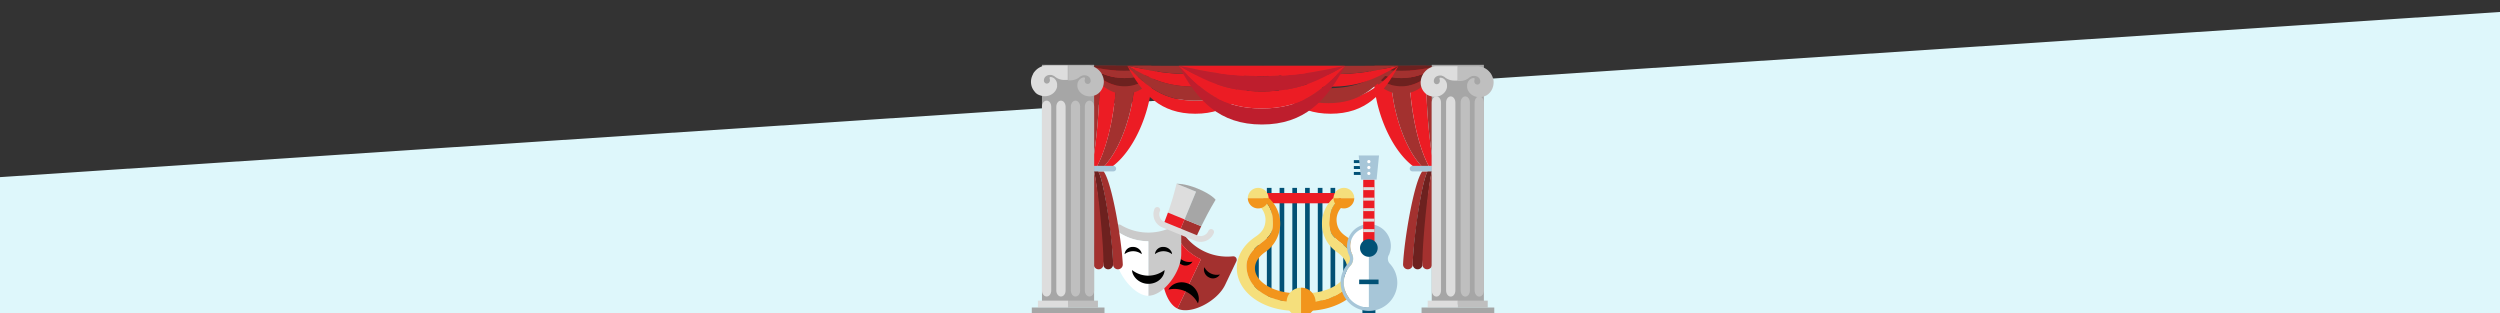 <svg id="Layer_1" data-name="Layer 1" xmlns="http://www.w3.org/2000/svg" viewBox="0 0 1260 158"><rect x="0" y="0" width="1260" height="158" fill="#333333" stroke="none"/><defs><style>.cls-1{fill:#def7fb;}.cls-2{fill:#a3312f;}.cls-3{fill:#ec1c24;}.cls-4{fill:#cacaca;}.cls-5{fill:#fff;}.cls-6{fill:#ddd;}.cls-7{fill:#a6a6a6;}.cls-8{fill:#015176;}.cls-9{fill:#f5df7c;}.cls-10{fill:#f2951c;}.cls-11{fill:#a7c6d8;}.cls-12{fill:#6d211f;}.cls-13{fill:#be1e2d;}.cls-14{fill:#bfbfbf;}</style></defs><polygon class="cls-1" points="1260 158 0 158 0 89.27 1260 6.04 1260 158"/><path class="cls-2" d="M622.32,129.35a1.73,1.73,0,0,0-.83-.16h-.13a26.91,26.91,0,0,1-14.24-2.41,26.56,26.56,0,0,1-10.92-9.37.43.43,0,0,0-.09-.1,1.69,1.69,0,0,0-.65-.53,1.76,1.76,0,0,0-2.33.82l-.07.14-.36.77a26.63,26.63,0,0,0,12.55,12.19l-11.84,24.86c6.88,3.22,20.14-3.74,24.06-12l5.62-11.8.07-.14A1.74,1.74,0,0,0,622.32,129.35Z"/><path class="cls-3" d="M592.7,118.51l-5.25,11c-3.92,8.22-.54,23,6,26l11.84-24.86A26.63,26.63,0,0,1,592.7,118.51Z"/><path d="M599.32,143.15c-4.58-2.15-9,0-10.4,2.81a13.27,13.27,0,0,1,8.62.92,13.14,13.14,0,0,1,6.2,6C605.05,150.14,603.61,145.16,599.32,143.15Z"/><path d="M609.36,139.82a4.12,4.12,0,0,0,5.48-1.48,7,7,0,0,1-4.54-.49,6.9,6.9,0,0,1-3.27-3.17C606.34,136.13,607.1,138.76,609.36,139.82Z"/><path d="M595.54,133.35a4.12,4.12,0,0,0,5.48-1.48,7,7,0,0,1-4.54-.49,6.9,6.9,0,0,1-3.27-3.17C592.51,129.66,593.27,132.29,595.54,133.35Z"/><path class="cls-4" d="M593.6,113.16a1.75,1.75,0,0,0-.82.21.31.31,0,0,0-.12,0,27.05,27.05,0,0,1-27.82,0,.52.52,0,0,0-.13-.06,1.8,1.8,0,0,0-.81-.2,1.73,1.73,0,0,0-1.75,1.73v1a26.87,26.87,0,0,0,16.6,5.71v27.5c7.6,0,16.6-11.92,16.6-21v-13.2A1.73,1.73,0,0,0,593.6,113.16Z"/><path class="cls-5" d="M562.15,115.89v12.2c0,9.09,9.41,21,16.6,21V121.6A26.87,26.87,0,0,1,562.15,115.89Z"/><path d="M578.75,143.05c5.07,0,8.19-3.79,8.19-6.94a13.3,13.3,0,0,1-16.38,0C570.56,139.16,574,143.05,578.75,143.05Z"/><path d="M571.11,124.45a4.09,4.09,0,0,0-4.33,3.66,7,7,0,0,1,8.65,0C575.43,126.5,573.61,124.45,571.11,124.45Z"/><path d="M586.39,124.45a4.09,4.09,0,0,0-4.32,3.66,7,7,0,0,1,8.64,0C590.71,126.5,588.9,124.45,586.39,124.45Z"/><path class="cls-2" d="M594.75,116l8.21,3.36s.89-2.1,2.46-5.34L597,110.57Z"/><path class="cls-6" d="M602.81,96.61l-9.84-4a142.65,142.65,0,0,1-4.33,14.56l8.37,3.42Z"/><path class="cls-7" d="M603.49,95c-6.43-2.63-10.52-2.4-10.52-2.4l9.84,4-5.8,14,8.41,3.44c1.71-3.51,4.22-8.37,7.24-13.37C612.66,100.64,610.6,97.89,603.49,95Z"/><path class="cls-3" d="M588.64,107.15c-1.21,3.39-2.09,5.49-2.09,5.49l8.2,3.35,2.26-5.42Z"/><path class="cls-6" d="M602.37,121.37l-16.59-6.78a7.13,7.13,0,0,1-3.91-9.32,1.48,1.48,0,0,1,1.93-.79,1.46,1.46,0,0,1,.8,1.91,4.2,4.2,0,0,0,2.3,5.49l16.59,6.78a4.26,4.26,0,0,0,5.54-2.29,1.47,1.47,0,0,1,1.93-.79,1.45,1.45,0,0,1,.8,1.91A7.22,7.22,0,0,1,602.37,121.37Z"/><rect class="cls-8" x="657.76" y="94.69" width="2.35" height="57.55"/><rect class="cls-8" x="664.17" y="94.69" width="2.35" height="57.55"/><rect class="cls-8" x="670.59" y="94.69" width="2.35" height="57.55"/><rect class="cls-8" x="638.5" y="94.69" width="2.35" height="57.55"/><rect class="cls-8" x="644.92" y="94.69" width="2.35" height="57.55"/><rect class="cls-8" x="651.34" y="94.69" width="2.35" height="57.55"/><rect class="cls-3" x="637.14" y="97.28" width="38.71" height="5.18"/><rect class="cls-8" x="677.01" y="122.25" width="2.35" height="23.89"/><rect class="cls-8" x="632.08" y="123.47" width="2.35" height="23.86"/><path class="cls-9" d="M628.27,133.92c0-5.08,3.66-8.76,8.48-12.38a26.75,26.75,0,0,0,2.6-2.42c2.63-2.9,2.26-6.61,2.1-8.84a14,14,0,0,0-5-10l-2.81,2.78a9.43,9.43,0,0,1,4.18,7.46c0,5.33-3.14,7.5-5.46,9.07v0c-5.81,4.06-9,9.58-9,15.56,0,12.06,13,21.52,29.59,21.52v-4.52C639.05,152,628.27,144.83,628.27,133.92Z"/><path class="cls-10" d="M632.48,135.22c0-4,3.25-6.84,5.19-8.18l0,0a17.36,17.36,0,0,0,.43-28.34l-1.66,1.65a14,14,0,0,1,5,10c.16,2.23.53,5.94-2.1,8.84a26.75,26.75,0,0,1-2.6,2.42c-4.82,3.62-8.48,7.3-8.48,12.38,0,10.91,10.78,18.12,24.64,18.3v-4.55C641.83,147.67,632.48,142,632.48,135.22Z"/><path class="cls-10" d="M683.18,133.92c0-5.08-3.66-8.76-8.49-12.38a25.49,25.49,0,0,1-2.59-2.42c-2.63-2.9-2.26-6.61-2.1-8.84a14,14,0,0,1,5-10l2.8,2.78a9.45,9.45,0,0,0-4.18,7.46c0,5.33,3.14,7.5,5.47,9.07l0,0c5.82,4.06,9,9.58,9,15.56,0,12.06-13,21.52-29.58,21.52v-4.52C672.4,152,683.18,144.83,683.18,133.92Z"/><path class="cls-9" d="M679,135.22c0-4-3.26-6.84-5.19-8.18v0a17.37,17.37,0,0,1-.42-28.34l1.66,1.65a14,14,0,0,0-5,10c-.16,2.23-.53,5.94,2.1,8.84a25.49,25.49,0,0,0,2.59,2.42c4.83,3.62,8.49,7.3,8.49,12.38,0,10.91-10.78,18.12-24.64,18.3v-4.55C669.61,147.67,679,142,679,135.22Z"/><path class="cls-10" d="M634.12,105.05a5.2,5.2,0,0,0,5.23-5.18H628.9A5.2,5.2,0,0,0,634.12,105.05Z"/><path class="cls-9" d="M634.12,94.69a5.2,5.2,0,0,0-5.22,5.18h10.45A5.2,5.2,0,0,0,634.12,94.69Z"/><path class="cls-9" d="M655.72,145a7.27,7.27,0,1,0,0,14.54h0V145Z"/><path class="cls-10" d="M663.06,152.24a7.3,7.3,0,0,0-7.34-7.27v14.54A7.3,7.3,0,0,0,663.06,152.24Z"/><path class="cls-10" d="M677.32,105.05a5.2,5.2,0,0,1-5.22-5.18h10.45A5.2,5.2,0,0,1,677.32,105.05Z"/><path class="cls-9" d="M677.32,94.69a5.2,5.2,0,0,1,5.23,5.18H672.1A5.2,5.2,0,0,1,677.32,94.69Z"/><rect class="cls-8" x="686.66" y="154.96" width="6.54" height="3.62"/><path class="cls-5" d="M680.5,124a9.34,9.34,0,0,0,1,4.15,5.44,5.44,0,0,1,.48,2.21,5.36,5.36,0,0,1-1.18,3.36,12.41,12.41,0,0,0-3.53,8.69A12.58,12.58,0,0,0,689.9,155V114.7A9.37,9.37,0,0,0,680.5,124Z"/><path class="cls-11" d="M700.29,132.7a3.69,3.69,0,0,1-.8-2.32,3.79,3.79,0,0,1,.5-1.89l.27-.47,0-.14A10.78,10.78,0,0,0,701,124a11.05,11.05,0,0,0-22.1,0,10.81,10.81,0,0,0,1.15,4.85,3.67,3.67,0,0,1,.33,1.51,3.75,3.75,0,0,1-.78,2.29,14,14,0,0,0-3.94,9.76,14.29,14.29,0,0,0,28.58,0A14.08,14.08,0,0,0,700.29,132.7Zm-23,9.73a12.41,12.41,0,0,1,3.53-8.69,5.36,5.36,0,0,0,1.18-3.36,5.44,5.44,0,0,0-.48-2.21,9.28,9.28,0,0,1,8.4-13.47V155A12.58,12.58,0,0,1,677.27,142.43Z"/><rect class="cls-8" x="682.34" y="80.7" width="4.88" height="1.49"/><rect class="cls-8" x="682.34" y="83.68" width="4.88" height="1.49"/><rect class="cls-8" x="682.34" y="86.67" width="4.88" height="1.49"/><rect class="cls-3" x="687.06" y="90.53" width="5.68" height="33.04"/><path class="cls-8" d="M694.35,124.94a4.45,4.45,0,1,1-4.45-4.41A4.43,4.43,0,0,1,694.35,124.94Z"/><polygon class="cls-11" points="693.8 90.53 686.01 90.53 684.78 78.37 695.03 78.37 693.8 90.53"/><rect class="cls-6" x="687.06" y="94.33" width="5.68" height="1.49"/><rect class="cls-6" x="687.06" y="99.62" width="5.68" height="1.49"/><rect class="cls-6" x="687.06" y="104.91" width="5.68" height="1.49"/><rect class="cls-6" x="687.06" y="110.2" width="5.68" height="1.49"/><rect class="cls-6" x="687.06" y="115.49" width="5.68" height="1.49"/><rect class="cls-8" x="685.02" y="140.9" width="9.77" height="2.32"/><path class="cls-5" d="M690.71,81.45a.81.81,0,1,1-.81-.8A.8.8,0,0,1,690.71,81.45Z"/><path class="cls-5" d="M690.71,84.42a.81.81,0,1,1-.81-.8A.8.8,0,0,1,690.71,84.42Z"/><path class="cls-5" d="M690.7,87.41a.78.78,0,0,1-.8.79.79.79,0,0,1-.8-.79.8.8,0,0,1,.8-.8A.79.79,0,0,1,690.7,87.41Z"/><path class="cls-2" d="M719.47,86.38h-2.66c-4.31,5.72-9.14,35-9.67,46.9h0v0h0a2.45,2.45,0,0,0,4.9,0h0C712,125,716.13,92.6,719.47,86.38Z"/><path class="cls-3" d="M692.42,38.44a43.75,43.75,0,0,1,.35-5.28h8.66a51.11,51.11,0,0,0-.29,5.28c0,14.15,5.7,34.86,15.24,45.18H712C700,74.37,692.42,53.33,692.42,38.44Z"/><path class="cls-2" d="M710.46,38.44c0,13.38,3.48,33.75,9.6,45.18h-3.68c-9.54-10.32-15.24-31-15.24-45.18a51.11,51.11,0,0,1,.29-5.28h9.23C710.54,34.91,710.46,36.66,710.46,38.44Z"/><path class="cls-3" d="M710.66,33.16h8.17c-.05,1.75-.08,3.51-.08,5.28,0,12.79,1.38,33,3.94,45.18h-2.63c-6.12-11.43-9.6-31.8-9.6-45.18C710.46,36.66,710.54,34.91,710.66,33.16Z"/><path class="cls-2" d="M718.75,38.44c0-1.77,0-3.53.08-5.28h5.54V83.62h-1.68C720.13,71.44,718.75,51.23,718.75,38.44Z"/><path class="cls-11" d="M711.88,83.62h12.49v2.76H711.88a1.38,1.38,0,1,1,0-2.76Z"/><path class="cls-12" d="M719.47,86.38c-3.33,6.21-7.49,36.85-7.43,46.9h0v0h0a2.45,2.45,0,0,0,4.9,0c1-7.39,2.68-40.22,4.76-46.9Z"/><path class="cls-2" d="M721.7,86.38c-2.08,6.68-5.13,39.26-4.76,46.9h-.07a2.45,2.45,0,0,0,4.9,0c.4-7.15.67-39.95,1.52-46.9Z"/><path class="cls-12" d="M723.29,86.38c-.85,7-2.24,40.05-1.52,46.9a2.6,2.6,0,0,0,2.63,2.43s0-49.33,0-49.33Z"/><path class="cls-2" d="M706.35,43.48c-7.14,0-13.57-4-18-10.32,3.39,8.43,10.18,14.2,18,14.2s14.64-5.77,18-14.2C719.92,39.5,713.49,43.48,706.35,43.48Z"/><path class="cls-12" d="M706.35,39.34a30,30,0,0,1-18-6.17h-.06c4.46,6.34,10.89,10.32,18,10.32s13.57-4,18-10.32h-.06A30,30,0,0,1,706.35,39.34Z"/><path class="cls-2" d="M724.31,33.17a66.5,66.5,0,0,1-18,2.48,66.57,66.57,0,0,1-18-2.48,29.24,29.24,0,0,0,35.93,0Z"/><path class="cls-12" d="M688.32,33.16h.06a66.57,66.57,0,0,0,18,2.48,66.5,66.5,0,0,0,18-2.48h-36Z"/><path class="cls-3" d="M670.63,50.72c-15.88,0-24.3-6.77-34.21-17.56,7.52,14.35,16.77,24.16,34.21,24.16s26.68-9.81,34.2-24.16C694.92,44,686.5,50.72,670.63,50.72Z"/><path class="cls-2" d="M669.48,44.45c-14,0-21.55-4.11-32.94-11.26l-.12,0C646,44.74,654.14,52,669.48,52S693,44.74,702.54,33.16l-.13,0C691,40.34,683.52,44.45,669.48,44.45Z"/><path class="cls-3" d="M704.7,33.19c-12.88,2.74-20.37,4.22-34.07,4.22s-21.2-1.48-34.08-4.22c11.78,6.66,19.55,10.49,34.08,10.49S692.92,39.86,704.7,33.19Z"/><path class="cls-2" d="M636.41,33.16h0l.13,0c12.88,2.74,20.38,4.22,34.08,4.22s21.19-1.48,34.07-4.22l.13,0H636.41Z"/><path class="cls-2" d="M553.57,86.38h2.65c4.31,5.72,9.14,35,9.67,46.9h0v0h0a2.45,2.45,0,0,1-4.9,0h0C561,125,556.9,92.6,553.57,86.38Z"/><path class="cls-3" d="M580.61,38.44a43.75,43.75,0,0,0-.35-5.28H571.6a51.11,51.11,0,0,1,.29,5.28c0,14.15-5.7,34.86-15.24,45.18H561C573,74.37,580.61,53.33,580.61,38.44Z"/><path class="cls-2" d="M562.57,38.44c0,13.38-3.48,33.75-9.6,45.18h3.68c9.54-10.32,15.24-31,15.24-45.18a51.11,51.11,0,0,0-.29-5.28h-9.23C562.49,34.91,562.57,36.66,562.57,38.44Z"/><path class="cls-3" d="M562.37,33.16H554.2c0,1.75.08,3.51.08,5.28,0,12.79-1.38,33-3.94,45.18H553c6.12-11.43,9.6-31.8,9.6-45.18C562.57,36.66,562.49,34.91,562.37,33.16Z"/><path class="cls-2" d="M554.28,38.44c0-1.77,0-3.53-.08-5.28h-5.54V83.62h1.68C552.9,71.44,554.28,51.23,554.28,38.44Z"/><path class="cls-11" d="M561.15,83.62H548.66v2.76h12.49a1.38,1.38,0,1,0,0-2.76Z"/><path class="cls-12" d="M553.57,86.38c3.32,6.21,7.48,36.85,7.42,46.9h0v0h0a2.45,2.45,0,0,1-4.9,0c-1-7.39-2.68-40.22-4.76-46.9Z"/><path class="cls-2" d="M551.33,86.38c2.08,6.68,5.13,39.26,4.76,46.9h.07a2.45,2.45,0,0,1-4.9,0c-.4-7.15-.67-39.95-1.52-46.9Z"/><path class="cls-12" d="M549.74,86.38c.85,7,2.24,40.05,1.52,46.9a2.6,2.6,0,0,1-2.63,2.43s0-49.33,0-49.33Z"/><path class="cls-2" d="M566.68,43.48c7.14,0,13.57-4,18-10.32-3.39,8.43-10.18,14.2-18,14.2s-14.64-5.77-18-14.2C553.11,39.5,559.54,43.48,566.68,43.48Z"/><path class="cls-12" d="M566.68,39.34a30,30,0,0,0,18-6.17h.06c-4.46,6.34-10.89,10.32-18,10.32s-13.57-4-18-10.32h.06A30,30,0,0,0,566.68,39.34Z"/><path class="cls-2" d="M548.72,33.17a66.5,66.5,0,0,0,18,2.48,66.57,66.57,0,0,0,18-2.48,29.24,29.24,0,0,1-35.93,0Z"/><path class="cls-12" d="M584.71,33.16h-.06a66.57,66.57,0,0,1-18,2.48,66.5,66.5,0,0,1-18-2.48h36Z"/><path class="cls-3" d="M602.41,50.72c15.87,0,24.29-6.77,34.2-17.56-7.52,14.35-16.77,24.16-34.2,24.16s-26.69-9.81-34.21-24.16C578.11,44,586.53,50.72,602.41,50.72Z"/><path class="cls-2" d="M602.41,43.68c14.52,0,22.29-3.83,34.07-10.49l.13,0C626.7,44,618.28,50.72,602.41,50.72S578.11,44,568.2,33.16l.13,0C580.11,39.86,587.87,43.68,602.41,43.68Z"/><path class="cls-3" d="M568.33,33.19c12.88,2.74,20.37,4.22,34.08,4.22s21.19-1.48,34.07-4.22c-11.78,6.66-19.55,10.49-34.07,10.49S580.11,39.86,568.33,33.19Z"/><path class="cls-2" d="M636.62,33.16h0l-.13,0c-12.88,2.74-20.38,4.22-34.07,4.22s-21.2-1.48-34.08-4.22l-.13,0h68.42Z"/><path class="cls-13" d="M636,54.67c19.44,0,29.76-8.29,41.89-21.51C668.64,50.73,657.32,62.75,636,62.75s-32.68-12-41.89-29.59C606.2,46.38,616.52,54.67,636,54.67Z"/><path class="cls-3" d="M636,46.05c17.8,0,27.31-4.69,41.74-12.85l.15,0C665.72,46.38,655.4,54.67,636,54.67s-29.76-8.29-41.89-21.51l.16,0C608.65,41.36,618.16,46.05,636,46.05Z"/><path class="cls-13" d="M594.23,33.2C610,36.56,619.18,38.37,636,38.37s26-1.81,41.74-5.17C663.27,41.36,653.76,46.05,636,46.05S608.65,41.36,594.23,33.2Z"/><path class="cls-3" d="M677.87,33.16h0l-.15,0c-15.78,3.36-25,5.17-41.74,5.17s-26-1.81-41.73-5.17l-.16,0h83.8Z"/><rect class="cls-7" x="721.6" y="32.67" width="26.28" height="120.82"/><path class="cls-6" d="M740,63.58a8,8,0,0,0,.72-.55,5.74,5.74,0,0,0-.5.36Z"/><path class="cls-6" d="M726.28,146.37c0,1.72-1,3.11-2.34,3.11h0c-1.29,0-2.34-1.39-2.34-3.11V51.7c0-1.72,1-3.11,2.34-3.11h0c1.29,0,2.34,1.39,2.34,3.11Z"/><path class="cls-6" d="M733.51,146.37c0,1.72-1,3.11-2.34,3.11h0c-1.29,0-2.34-1.39-2.34-3.11V51.7c0-1.72,1-3.11,2.34-3.11h0c1.29,0,2.34,1.39,2.34,3.11Z"/><path class="cls-14" d="M740.83,146.37c0,1.72-1,3.11-2.33,3.11h0c-1.29,0-2.34-1.39-2.34-3.11V51.7c0-1.72,1.05-3.11,2.34-3.11h0c1.29,0,2.33,1.39,2.33,3.11Z"/><path class="cls-14" d="M747.88,146.37c0,1.72-1,3.11-2.34,3.11h0c-1.29,0-2.33-1.39-2.33-3.11V51.7c0-1.72,1-3.11,2.33-3.11h0c1.3,0,2.34,1.39,2.34,3.11Z"/><path class="cls-6" d="M725.51,33.36s-1.3,0-2,0a7.89,7.89,0,0,0-2.49.68,8.3,8.3,0,0,0-2.23,1.45,9.69,9.69,0,0,0-.94,1l-.42.53v0a1.56,1.56,0,0,0-.09.15l0,0,0,.05-.07.09-.13.17,0,.06-.05.1-.11.2-.2.4c-.13.27-.2.48-.3.73a8.14,8.14,0,0,0-.38,1.47,7.69,7.69,0,0,0,.15,3.06,7.3,7.3,0,0,0,2.46,3.81c.2.15.4.31.61.44l.31.18.16.1.08,0,0,0c.68.35.2.09.35.17h0l.38.13.49.15a7.89,7.89,0,0,0,1,.23,4.48,4.48,0,0,0,.9.09,7,7,0,0,0,2.82-.57,6.55,6.55,0,0,0,2.1-1.5,7.48,7.48,0,0,0,.71-.94c.18-.33.33-.66.47-1,0,0,.19-.76.2-.87v0l0-.08,0-.16,0-.31q0-.3,0-.6a4.12,4.12,0,0,0-1.27-2.76,2.91,2.91,0,0,0-.86-.57,2.27,2.27,0,0,0-.68-.23,4.24,4.24,0,0,0-.56-.06.42.42,0,0,0-.42.43.41.41,0,0,0,0,.11l0,.1.12.43a2.11,2.11,0,0,1,0,1,1.75,1.75,0,0,1-.6.94,4.06,4.06,0,0,1-.6.25c-1,.26-2.37-.78-1.49-2.75a1.24,1.24,0,0,1,.1-.2,2.88,2.88,0,0,1,1.41-1.14,3.45,3.45,0,0,1,1-.24,4.3,4.3,0,0,1,.51,0l.25,0,.18,0a4.74,4.74,0,0,1,1.62.7l-.18-.17a7.48,7.48,0,0,0,5.1,2h1.76V33.36Z"/><path class="cls-14" d="M752.72,40.49a8.14,8.14,0,0,0-.38-1.47c-.1-.25-.17-.46-.3-.73l-.2-.4-.11-.2-.05-.1,0-.06-.13-.17-.07-.09,0-.05,0,0a1.56,1.56,0,0,0-.09-.15v0l-.42-.53a9.69,9.69,0,0,0-.94-1,8.3,8.3,0,0,0-2.23-1.45,7.89,7.89,0,0,0-2.49-.68c-.66-.07-2,0-2,0h-8.52v7.42h1.4A7.35,7.35,0,0,0,740,39.51l.22-.19a5.74,5.74,0,0,1,.5-.36,4.74,4.74,0,0,1,1.62-.7l.18,0,.25,0a4.3,4.3,0,0,1,.51,0,3.45,3.45,0,0,1,1,.24,2.88,2.88,0,0,1,1.41,1.14,1.24,1.24,0,0,1,.1.2c.88,2-.52,3-1.49,2.75a4.06,4.06,0,0,1-.6-.25,1.75,1.75,0,0,1-.6-.94,2.24,2.24,0,0,1,0-1l.12-.43,0-.1a.41.41,0,0,0,0-.11.42.42,0,0,0-.42-.43,4.08,4.08,0,0,0-.56.06,2.27,2.27,0,0,0-.68.23,2.91,2.91,0,0,0-.86.57,4.08,4.08,0,0,0-1.27,2.76q0,.3,0,.6l0,.31,0,.16,0,.08v0c0,.11.2.87.2.87.14.32.29.65.47,1a7.48,7.48,0,0,0,.71.94,6.45,6.45,0,0,0,2.1,1.5,7,7,0,0,0,2.82.57,4.48,4.48,0,0,0,.9-.09,7.89,7.89,0,0,0,1-.23l.49-.15.38-.13h0c.15-.08-.33.18.35-.17l0,0,.08,0,.16-.1.31-.18c.21-.13.4-.29.61-.44a7.3,7.3,0,0,0,2.46-3.81A7.69,7.69,0,0,0,752.72,40.49Z"/><rect class="cls-6" x="719.56" y="151.52" width="15.18" height="3.46"/><rect class="cls-14" x="734.74" y="151.52" width="15.08" height="3.46"/><polygon class="cls-7" points="749.83 154.99 749.83 155.11 734.74 155.11 719.56 155.11 719.56 154.99 716.47 154.99 716.47 158.57 734.74 158.57 753.12 158.57 753.12 154.99 749.83 154.99"/><rect class="cls-7" x="734.74" y="154.99" width="15.08" height="0.13"/><rect class="cls-7" x="719.56" y="154.99" width="15.18" height="0.13"/><rect class="cls-7" x="525.15" y="32.67" width="26.28" height="120.82"/><path class="cls-6" d="M543.53,63.58a8,8,0,0,0,.72-.55,5.74,5.74,0,0,0-.5.36Z"/><path class="cls-6" d="M529.82,146.44c0,1.68-1,3-2.33,3h0c-1.3,0-2.34-1.36-2.34-3V53.77c0-1.68,1-3.05,2.34-3.05h0c1.29,0,2.33,1.37,2.33,3.05Z"/><path class="cls-6" d="M537.06,146.44c0,1.68-1,3-2.34,3h0c-1.29,0-2.34-1.36-2.34-3V53.77c0-1.68,1-3.05,2.34-3.05h0c1.29,0,2.34,1.37,2.34,3.05Z"/><path class="cls-14" d="M544.38,146.44c0,1.68-1,3-2.33,3h0c-1.29,0-2.34-1.36-2.34-3V53.77c0-1.68,1-3.05,2.34-3.05h0c1.29,0,2.33,1.37,2.33,3.05Z"/><path class="cls-14" d="M551.43,146.44c0,1.68-1,3-2.34,3h0c-1.29,0-2.33-1.36-2.33-3V53.77c0-1.68,1-3.05,2.33-3.05h0c1.3,0,2.34,1.37,2.34,3.05Z"/><path class="cls-6" d="M529.06,33s-1.3,0-2,0a7.89,7.89,0,0,0-2.49.68,8.34,8.34,0,0,0-2.23,1.46,9.59,9.59,0,0,0-.94,1l-.42.53v0l-.09.15,0,0,0,.05-.07.09-.13.18,0,.05,0,.1-.11.2-.2.41c-.13.27-.2.47-.3.72a8.24,8.24,0,0,0-.38,1.48,7.71,7.71,0,0,0,.15,3.06,7.29,7.29,0,0,0,1.39,2.73A6.77,6.77,0,0,0,522.2,47c.2.15.4.31.61.44l.31.19.16.09.08,0,0,0,.35.18h0l.38.13.49.15a7.89,7.89,0,0,0,1,.23,4.48,4.48,0,0,0,.9.09,7,7,0,0,0,2.82-.57,6.41,6.41,0,0,0,2.1-1.5,6.74,6.74,0,0,0,.71-.93c.18-.34.33-.67.47-1,0,0,.19-.77.2-.87v-.12l0-.15,0-.31q0-.32,0-.6a4.13,4.13,0,0,0-1.27-2.77,3.36,3.36,0,0,0-.86-.57,2.36,2.36,0,0,0-.68-.23,4.24,4.24,0,0,0-.56-.06.44.44,0,0,0-.43.44s0,.07,0,.1l0,.1.12.44a2.2,2.2,0,0,1,0,1,1.75,1.75,0,0,1-.6.94,3.21,3.21,0,0,1-.6.25c-1,.26-2.37-.78-1.49-2.75a1.14,1.14,0,0,1,.1-.19,3,3,0,0,1,1.41-1.15,3.13,3.13,0,0,1,1-.23,2.17,2.17,0,0,1,.51,0h.25l.18,0a4.94,4.94,0,0,1,1.62.7l-.18-.17a7.48,7.48,0,0,0,5.1,2h1.76V33Z"/><path class="cls-14" d="M556.27,40.15a8.24,8.24,0,0,0-.38-1.48c-.1-.25-.17-.45-.3-.72l-.2-.41-.11-.2,0-.1,0-.05-.13-.18-.07-.09,0-.05,0,0-.09-.15v0l-.42-.53a9.59,9.59,0,0,0-.94-1,8.34,8.34,0,0,0-2.23-1.46,8,8,0,0,0-2.49-.68c-.66-.07-2,0-2,0h-8.52v7.43h1.4a7.53,7.53,0,0,0,3.84-1.26l.22-.2a5.74,5.74,0,0,1,.5-.36,4.94,4.94,0,0,1,1.62-.7l.18,0h.25a2.17,2.17,0,0,1,.51,0,3.13,3.13,0,0,1,1,.23,3,3,0,0,1,1.41,1.15,1.14,1.14,0,0,1,.1.19c.88,2-.52,3-1.49,2.75a3.21,3.21,0,0,1-.6-.25,1.75,1.75,0,0,1-.6-.94,2.07,2.07,0,0,1,0-1l.12-.44,0-.1a.34.34,0,0,0,0-.1.43.43,0,0,0-.42-.44,4.08,4.08,0,0,0-.56.06,2.18,2.18,0,0,0-.68.23,3.36,3.36,0,0,0-.86.57A4.08,4.08,0,0,0,543,42.55q0,.29,0,.6l0,.31,0,.15,0,.08v0c0,.1.2.87.2.87.14.31.29.64.47,1a6.74,6.74,0,0,0,.71.93,6.3,6.3,0,0,0,2.1,1.5,7,7,0,0,0,2.82.57,4.48,4.48,0,0,0,.9-.09,7.89,7.89,0,0,0,1-.23l.49-.15.38-.13h0l.35-.18,0,0,.08,0,.16-.09.31-.19c.21-.13.4-.29.61-.44a6.77,6.77,0,0,0,1.07-1.07,7.29,7.29,0,0,0,1.39-2.73A7.71,7.71,0,0,0,556.27,40.15Z"/><rect class="cls-6" x="523.11" y="151.52" width="15.18" height="3.46"/><rect class="cls-14" x="538.29" y="151.52" width="15.08" height="3.46"/><polygon class="cls-7" points="553.38 154.99 553.38 155.11 538.29 155.11 523.11 155.11 523.11 154.99 520.02 154.99 520.02 158.57 538.29 158.57 556.67 158.57 556.67 154.99 553.38 154.99"/><rect class="cls-7" x="538.29" y="154.99" width="15.08" height="0.13"/><rect class="cls-7" x="523.11" y="154.99" width="15.18" height="0.13"/></svg>